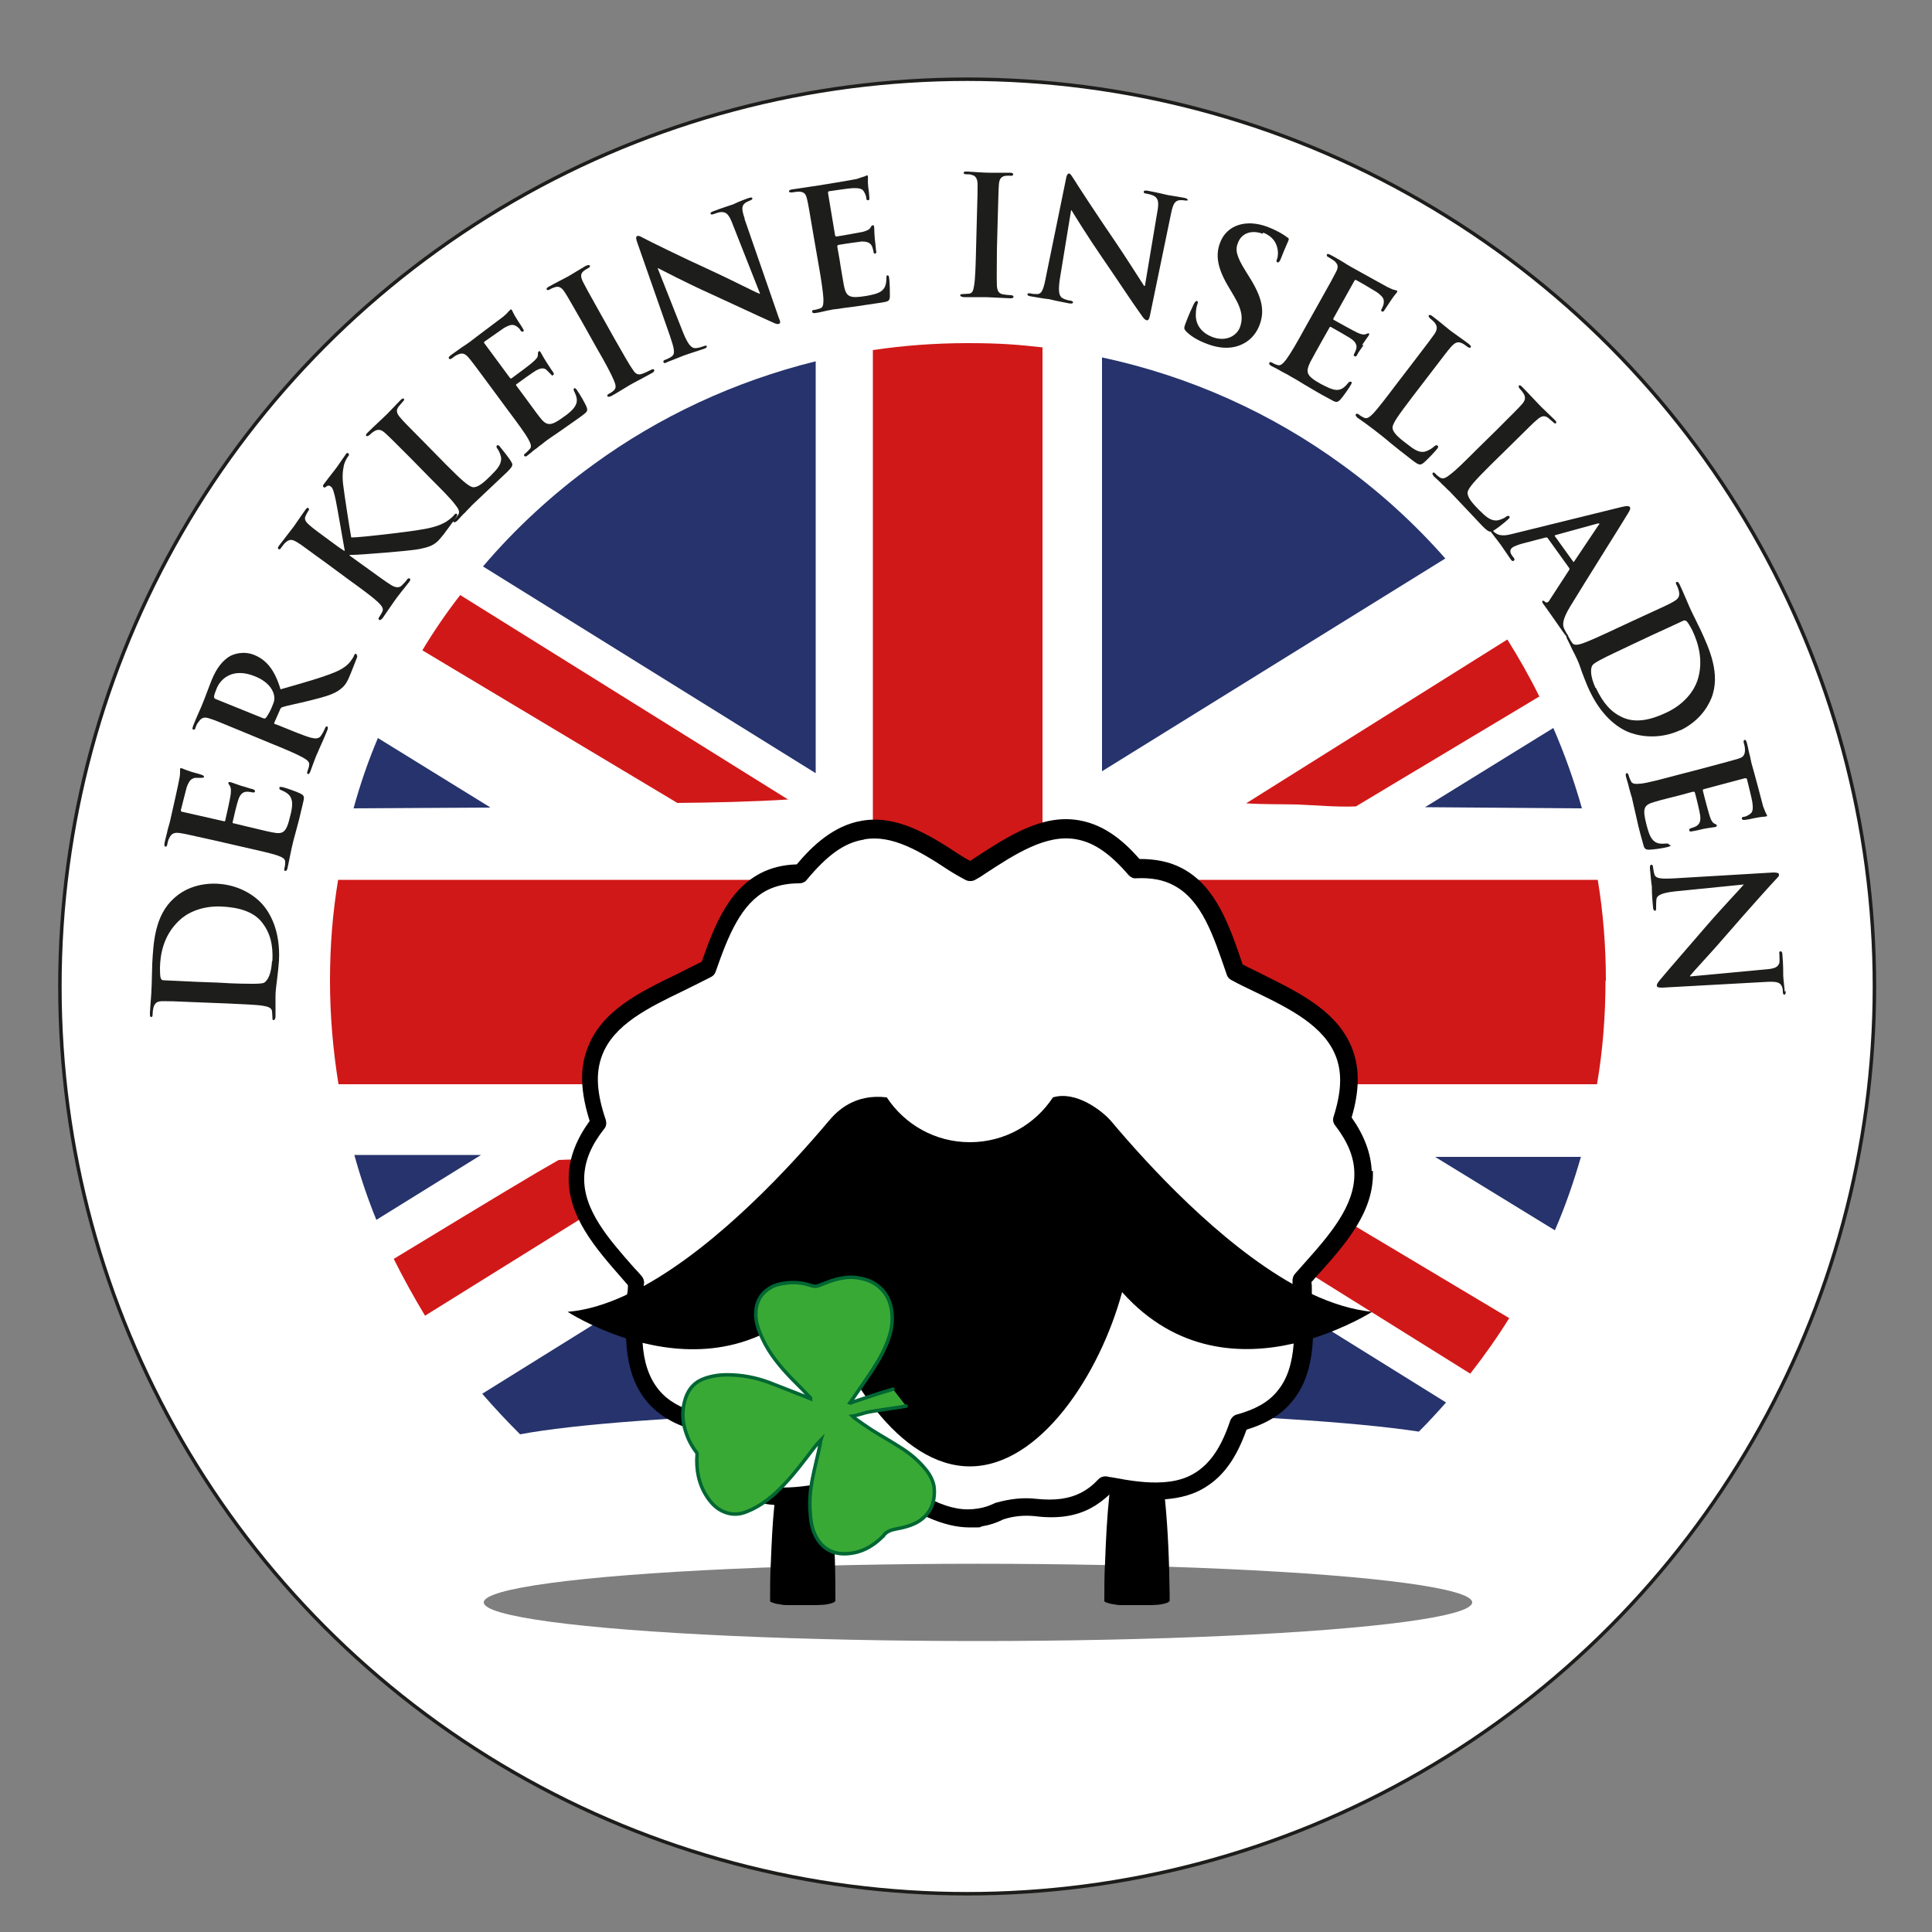 <?xml version="1.0" encoding="UTF-8"?>
<svg id="Ebene_1" xmlns="http://www.w3.org/2000/svg" width="500" height="500" version="1.1" viewBox="0 0 500 500">
  <rect x="0" y="0" width="500" height="500" fill="#808080" stroke="none"/>
  <!-- Generator: Adobe Illustrator 29.8.0, SVG Export Plug-In . SVG Version: 2.1.1 Build 160)  -->
  <circle cx="250.3" cy="255.3" r="234.8" fill="#fff" stroke="#1d1d1b" stroke-miterlimit="10" stroke-width=".9"/>
  <g>
    <path d="M56.2,228.7c-5.1-.2-8.8,1.6-11.1,3.7-5.1,4.5-5.4,11.7-5.7,17-.1,2.6-.1,5.3-.2,6.6,0,1.2-.3,3.9-.4,6.2,0,.6,0,1,.3,1,.3,0,.4-.2.4-.7,0-.6.1-1.3.2-1.7.4-1.4,1.1-1.7,2.5-1.7,1.4,0,2.6,0,9.1.3l7.6.3c4,.2,7.4.3,9.2.6,1.2.2,2.2.5,2.3,1.4,0,.4.1.9.1,1.6,0,.5,0,.7.3.7.3,0,.4-.3.5-.8,0-.9,0-2,0-3,0-1,0-2,0-2.5,0-1.1.2-2.6.4-4.2.2-1.6.4-3.4.5-4.9.4-8-2.5-12.6-4.4-14.7-2.3-2.5-6.4-5-11.8-5.2ZM70.4,248.7c-.2,3.4-1.1,5-2,5.6-.5.3-2.2.3-3.3.3-.8,0-4.1,0-8.7-.3l-5.4-.2c-3.4-.2-7.1-.3-8.6-.4-.5,0-.7-.2-.8-.6-.2-.4-.2-2-.2-2.8.1-3.4.9-8.2,4.9-12,1.8-1.8,5.5-3.9,10.9-3.7,4.4.2,8.3,1.2,10.6,4.1,2.1,2.7,2.9,5.7,2.7,10Z" fill="#1d1d1b"/>
    <path d="M77.6,205.3c-.8-.4-3.6-1.4-4.5-1.6-.4,0-.8-.2-.8.2,0,.3,0,.4.5.6,1.7.7,2.4,1.4,2.7,2.6.3,1.2-.1,3-.4,4.1-1,4.3-1.8,4.8-4.7,4.2-1.2-.2-5.1-1.2-6.5-1.5l-3.3-.8c-.3,0-.4-.1-.4-.3.2-1,1.2-5.2,1.5-5.9.5-1.5,1.3-2,2.2-2,.6,0,1.1.1,1.6.2.2,0,.4,0,.5-.3,0-.4-.4-.5-.7-.6-.3,0-1.9-.6-2.8-.8-2.1-.7-2.7-1-3-1s-.4,0-.4.2c0,.2.1.4.4.8.3.5.3,1.1.2,2.2-.1,1-1.2,5.8-1.4,6.7,0,.3-.2.3-.5.2l-10.6-2.4c-.3,0-.4-.2-.4-.4.2-.8,1.3-5.2,1.5-5.9.7-2,1.3-2.3,2.2-2.5.6,0,1.3,0,1.6,0,.4,0,.6,0,.7-.2,0-.3-.2-.4-.4-.5-.5-.2-2.3-.7-2.7-.8-1.9-.6-2.4-.9-2.7-1-.2,0-.4,0-.4.2,0,.2,0,.5,0,.7,0,.4,0,1-.2,1.9-.1.8-2,9.2-2.3,10.5-.1.6-.4,1.5-.7,2.6-.2,1.1-.6,2.3-.8,3.4-.1.6-.1.9.2,1s.4-.2.5-.6c.1-.6.3-1.3.5-1.6.6-1.3,1.4-1.5,2.8-1.3,1.4.2,2.5.5,8.9,1.9l7.4,1.7c3.9.9,7.2,1.6,8.9,2.2,1.2.4,2.1.9,2,1.7,0,.4,0,.9-.2,1.6-.1.5,0,.7.2.7.3,0,.5-.2.6-.7.2-.8.4-2,.6-2.9.2-1,.4-1.9.5-2.4.3-1.3.6-2.6,1.1-4.3.5-1.8,1.1-4.1,1.8-7.2.4-1.6.4-2-.6-2.5Z" fill="#1d1d1b"/>
    <path d="M92.2,169.2c-.2,0-.4,0-.5.3-.1.3-.3.7-.6,1.1-.4.6-1.3,2.1-4.5,3.4-3.4,1.4-8.1,2.7-14,4.4-1.6-5.4-3.9-7.7-6.8-8.9-2.7-1.1-5.4-.3-6.6.5-2.4,1.6-3.7,4.1-4.7,6.7-.5,1.2-1.6,4.3-2.2,5.7-.3.8-1.5,3.3-2.3,5.4-.2.6-.3.9,0,1,.3.1.5,0,.6-.5.2-.6.5-1.2.8-1.5.8-1.2,1.6-1.3,3-.8,1.3.4,2.4.9,8.5,3.4l7,2.9c3.7,1.5,6.8,2.8,8.4,3.7,1.1.6,1.9,1.2,1.7,2,0,.4-.2.9-.4,1.5-.2.5-.1.7,0,.8.3.1.5-.1.7-.6.6-1.6,1.5-4.2,1.9-4.9.2-.6,1.6-3.5,2.5-5.8.2-.5.2-.8,0-1-.2,0-.4,0-.5.3-.2.5-.6,1.3-1,1.9-.6,1.1-1.6,1-2.8.7-1.8-.5-4.9-1.8-8.6-3.3l-.6-.2c-.2,0-.3-.2-.2-.4l1.5-3.4c.1-.3.3-.5.6-.6.8-.3,4.3-1,7.1-1.7,4-1,6.5-1.7,8.1-3.1,1-.8,1.6-1.7,2.5-4l1.5-3.8c.2-.5.2-.8,0-.9ZM70.4,182.9c-.4,1-1,2.1-1.6,2.9-.2.2-.4.2-.9,0l-12.1-4.9c-.3-.1-.4-.3-.4-.6,0-.4.3-1.2.7-2.2,1-2.4,4.1-5.4,9.8-3.1,3.3,1.3,4.6,3.2,5,4.8.2.9.2,1.5-.5,3.1Z" fill="#1d1d1b"/>
    <path d="M118.2,133c-.2-.2-.4,0-.6.2-.3.4-.9,1-2.1,1.8-2.1,1.3-4.8,1.8-7.4,2.2-2.3.4-14.6,1.9-17.2,1.9-.4-2.1-1.8-11.2-2-13-.4-2.6-.2-4.3.1-5.7.2-.8.7-1.8,1.1-2.3.3-.3.3-.6,0-.8-.2-.2-.5,0-.7.4-.8,1.1-2.1,3.1-2.9,4.1-.7.9-2.2,2.8-2.7,3.5-.3.4-.3.6,0,.8.2.2.4,0,.7-.2.3-.3.7-.3,1.1,0,.6.4.9,1.8,1.3,3.6.4,1.9,1.9,10.7,2.3,12.9v.2c-.1,0-1.7-1.1-1.7-1.1-5.3-3.9-6.3-4.6-7.3-5.5-1.2-1-1.6-1.7-1-2.7.2-.5.4-.7.6-1.1.2-.3.3-.5,0-.7-.2-.2-.5,0-.8.5-.9,1.2-2.4,3.5-3,4.3-.6.8-2.3,3-3.7,4.8-.4.5-.5.8-.2,1,.2.2.5,0,.7-.4.4-.5.8-1.1,1.1-1.3,1.1-1,1.8-.8,3.1,0,1.2.7,2.1,1.5,7.4,5.3l6.1,4.5c3.2,2.3,5.9,4.3,7.3,5.6.9.9,1.5,1.6,1.2,2.4-.2.4-.4.8-.8,1.4-.3.4-.3.6-.1.8.2.2.5,0,.9-.4,1-1.4,2.5-3.7,3.1-4.5.6-.9,2.3-3,3.8-4.9.3-.4.4-.7.1-.9-.2-.1-.4,0-.6.2-.3.5-1,1.2-1.4,1.6-.8.8-1.8.5-2.8-.1-1.6-1-4.3-3-7.5-5.3l-3.2-2.3v-.2c.1,0,.9,0,.9,0,1.5,0,14.6-1,17.1-1.5,2.4-.5,3.9-.9,5.4-2.7.6-.7,1.1-1.3,1.8-2.3l2.2-3c.5-.7.5-.9.3-1.1Z" fill="#1d1d1b"/>
    <path d="M129.4,115.6c-.4-.4-.5-.5-.8-.3-.2.2-.1.5.1.8.5.6,1,1.9,1,2.6,0,1.6-1.1,2.8-2.7,4.4-2.4,2.4-3.4,2.9-4.4,3-1.2,0-3.3-2-7.2-5.9l-5.3-5.4c-4.6-4.7-5.5-5.5-6.4-6.6-1-1.1-1.3-1.9-.6-2.9.3-.4.8-.9,1.1-1.3.4-.4.5-.6.3-.8-.2-.2-.5,0-.9.4-1.2,1.2-3.3,3.5-4.1,4.2-.8.8-2.8,2.6-4.3,4.1-.5.5-.6.7-.4.9s.5,0,.8-.2c.4-.4.8-.7,1.1-.9,1.2-.8,2-.5,3,.4,1,.9,1.9,1.8,6.5,6.4l5.3,5.4c2.8,2.8,5.2,5.2,6.3,6.7.8,1,1.3,1.8.8,2.6-.2.3-.5.8-1,1.2-.4.4-.4.6-.2.7.2.2.5,0,.9-.3.6-.6,1.3-1.5,2.1-2.2.7-.8,1.4-1.4,1.7-1.8,1.3-1.2,2.4-2.3,3.8-3.6,1.4-1.3,3.1-2.9,5.3-5,1.6-1.6,1.6-1.9,1.1-2.7-.6-1.1-2.7-3.6-3-4Z" fill="#1d1d1b"/>
    <path d="M149.3,100.9c-.3-.3-.5-.6-.7-.4-.2.2-.2.4,0,.8.8,1.6.9,2.6.3,3.7-.6,1.1-2,2.2-2.9,2.8-3.5,2.6-4.5,2.5-6.3.2-.8-1-3.1-4.2-4-5.4l-2-2.7c-.2-.2-.2-.4,0-.5.8-.6,4.3-3.1,5-3.5,1.4-.8,2.3-.7,2.9,0,.4.4.8.8,1.1,1.1.1.2.3.3.5,0,.3-.2,0-.6-.2-.9-.2-.2-1.1-1.7-1.6-2.4-1.2-1.9-1.4-2.5-1.6-2.7s-.3-.2-.4,0c-.2.1-.2.4-.2.9,0,.6-.5,1.1-1.3,1.8-.7.7-4.7,3.6-5.5,4.2-.2.2-.3,0-.5-.2l-6.5-8.8c-.2-.2-.2-.4,0-.5.7-.5,4.4-3.1,5-3.5,1.9-1.1,2.5-.9,3.2-.5.5.3,1,.8,1.1,1.1.2.3.4.4.7.3.2-.2.2-.4,0-.6-.2-.5-1.3-2-1.5-2.4-1.1-1.7-1.2-2.2-1.4-2.5-.1-.2-.3-.3-.4-.2s-.3.4-.5.5c-.2.3-.7.8-1.3,1.3-.6.5-7.5,5.6-8.6,6.5-.5.4-1.3.9-2.2,1.5-.9.6-1.9,1.4-2.8,2-.5.4-.7.6-.5.9.2.2.4.2.8-.1.5-.4,1.1-.8,1.4-.9,1.3-.6,2-.3,3,.9.9,1.1,1.6,2,5.5,7.3l4.5,6.1c2.4,3.2,4.4,5.9,5.3,7.5.6,1.1,1,2,.4,2.6-.3.3-.6.7-1.1,1.1-.4.3-.5.5-.3.7.2.2.5.2.9-.2.7-.5,1.5-1.3,2.3-1.8.8-.7,1.6-1.2,1.9-1.5,1-.8,2.1-1.5,3.7-2.6,1.5-1.1,3.5-2.4,6.1-4.3,1.3-1,1.6-1.2,1.2-2.3-.3-.8-1.8-3.4-2.4-4.2Z" fill="#1d1d1b"/>
    <path d="M168.3,95.8c-.6.3-1.4.7-2,.9-1.2.5-1.9,0-2.5-1-1.1-1.5-2.7-4.5-4.8-8.1l-3.7-6.6c-3.2-5.7-3.8-6.8-4.4-8-.7-1.4-.7-2.2.2-2.9.4-.3.7-.5,1.1-.7.4-.2.6-.4.4-.7-.1-.2-.5-.1-1,.1-1.4.8-3.6,2.2-4.5,2.7-1.1.6-3.5,1.8-4.9,2.6-.6.3-.9.6-.7.8.2.3.4.2.8,0,.5-.3,1-.5,1.4-.6.9-.3,1.7.1,2.5,1.4.8,1.2,1.3,2.2,4.6,7.9l3.7,6.6c2.1,3.6,3.7,6.6,4.4,8.3.5,1.2.6,1.9,0,2.5-.3.3-.7.6-1.3.9-.5.3-.5.5-.4.6.1.3.5.2,1,0,1.5-.8,3.8-2.3,4.7-2.8,1-.6,3.4-1.8,5.9-3.2.4-.2.6-.5.5-.8-.1-.2-.4-.2-.8,0Z" fill="#1d1d1b"/>
    <path d="M192.7,56.5c-.8-2.3-.8-3.3.2-4,.4-.3.8-.4,1.2-.6.5-.2.7-.4.6-.6-.1-.3-.5-.2-1.1,0-2,.7-3.5,1.4-3.9,1.6-.9.3-2.8.9-4.9,1.7-.6.2-1,.4-.9.7,0,.2.3.3.8.1.6-.2,1.5-.6,2.2-.5,1.1,0,1.8.7,2.7,3.1l7.1,18h-.2c-.9-.3-8.5-4.2-12.3-5.9-8.1-3.7-16.6-7.9-17.3-8.3-1-.5-1.5-.9-2-.7-.4.1-.3.8,0,1.6l8.4,24c1.2,3.5,1.5,4.8.6,5.5-.5.4-1.2.7-1.7.9-.4.1-.6.3-.5.6.1.4.5.3,1,0,2.1-.8,4-1.6,4.3-1.7.8-.3,2.4-.8,5.1-1.7.6-.2.9-.4.8-.7,0-.2-.4-.2-.8,0-.6.2-1.4.5-2.2.5-.9,0-1.8-.8-3.1-4l-6.6-16.7h.1c1,.5,7.3,3.8,13.3,6.5,5.7,2.6,12.9,6,16.3,7.5.6.3,1.3.6,1.7.4.4-.1.4-.6,0-1.4l-8.9-25.7Z" fill="#1d1d1b"/>
    <path d="M229.8,71.2c-.3,0-.4.2-.4.7,0,1.8-.4,2.8-1.4,3.5-1,.7-2.8,1-3.9,1.2-4.3.7-5.1.2-5.7-2.7-.2-1.2-.9-5.1-1.1-6.6l-.6-3.4c0-.3,0-.4.2-.5,1-.2,5.2-.8,6.1-.9,1.6,0,2.3.4,2.7,1.3.2.5.3,1.1.4,1.5,0,.2.1.4.4.3.4,0,.3-.5.2-.9,0-.3-.2-2-.3-2.9-.2-2.2-.1-2.9-.2-3.2,0-.3-.2-.3-.4-.3-.2,0-.3.3-.6.7-.3.5-.9.7-1.9,1-1,.2-5.9,1.1-6.8,1.2-.3,0-.3-.1-.4-.4l-1.8-10.8c0-.3,0-.4.2-.5.8-.1,5.3-.8,6.1-.8,2.2-.1,2.7.3,3.1,1.1.3.5.5,1.2.5,1.5,0,.4.2.6.5.5.3,0,.3-.3.3-.5,0-.5-.2-2.4-.3-2.8-.2-2,0-2.5-.1-2.8,0-.2-.1-.4-.3-.3s-.4.2-.7.3c-.3.1-1,.3-1.8.6-.8.2-9.3,1.6-10.6,1.8-.6.1-1.6.2-2.7.4-1.1.2-2.3.3-3.4.5-.6.1-.9.2-.9.5,0,.3.3.3.8.3.6-.1,1.3-.2,1.7-.2,1.5,0,1.9.7,2.2,2.1.3,1.3.5,2.5,1.6,9l1.3,7.5c.7,3.9,1.2,7.3,1.3,9.1,0,1.3,0,2.2-.8,2.5-.4.1-.9.3-1.5.4-.5,0-.7.2-.6.5,0,.3.4.4.9.3.9-.1,1.9-.4,2.9-.6,1-.2,1.9-.4,2.4-.4,1.3-.2,2.6-.4,4.4-.6,1.8-.3,4.2-.6,7.4-1.1,1.6-.3,2-.3,2.1-1.5,0-.9,0-3.8-.2-4.8,0-.4-.1-.8-.5-.7Z" fill="#1d1d1b"/>
    <path d="M261.9,76.4c-.6,0-1.6-.1-2.2-.2-1.3-.2-1.6-1-1.7-2.2-.1-1.9,0-5.3,0-9.4l.2-7.6c.2-6.5.2-7.8.3-9.1.1-1.5.5-2.2,1.7-2.4.5,0,.9-.1,1.3,0,.4,0,.7,0,.7-.4,0-.3-.3-.4-.9-.4-1.6,0-4.2,0-5.3,0-1.2,0-4-.2-5.6-.3-.7,0-1,0-1,.3,0,.3.2.4.7.4.5,0,1.1,0,1.5.2.9.2,1.4,1,1.4,2.5,0,1.4,0,2.6-.2,9.1l-.2,7.6c-.1,4.2-.2,7.6-.5,9.4-.2,1.2-.4,2-1.3,2.1-.4,0-.9.1-1.6.1-.5,0-.7.1-.7.3,0,.3.3.4.9.5,1.7,0,4.4,0,5.4,0,1.2,0,3.9.2,6.7.3.5,0,.8-.1.8-.4,0-.2-.2-.4-.7-.4Z" fill="#1d1d1b"/>
    <path d="M307.4,51.8c0-.3-.4-.5-.9-.6-2.1-.4-3.7-.6-4.2-.7-.9-.2-2.9-.7-5.1-1.1-.6-.1-1.1-.2-1.2.2,0,.3,0,.4.6.5.6.1,1.6.3,2.2.7.9.6,1.2,1.5.7,4.1l-3.2,19.1h-.2c-.6-.9-5.1-8-7.5-11.5-5-7.3-10.2-15.3-10.6-16-.6-.9-.9-1.5-1.3-1.6-.4,0-.7.5-.8,1.3l-5.1,24.9c-.7,3.7-1.1,4.9-2.3,5-.6,0-1.4,0-1.9-.2-.4,0-.7,0-.7.2,0,.4.3.5.9.6,2.2.4,4.2.7,4.6.7.8.2,2.5.6,5.2,1.1.6.1,1,.1,1.1-.2,0-.3-.2-.4-.7-.5-.7-.1-1.5-.3-2.1-.7-.8-.5-1.1-1.7-.6-5l2.9-17.7h.1c.6,1,4.3,7,8.1,12.5,3.6,5.2,7.9,11.8,10.1,14.8.4.6.8,1.1,1.3,1.2.4,0,.6-.3.8-1.2l5.5-26.6c.5-2.4,1-3.2,2.3-3.3.5,0,.9,0,1.3.1.5,0,.8,0,.8-.2Z" fill="#1d1d1b"/>
    <path d="M326.9,60.2c2.6,1,3.3,2.7,3.6,3.7.4,1.4.2,2.7,0,3.1-.2.5-.2.8.1.9.3.1.6-.2.9-1,1.2-3.1,1.8-4.2,2-4.8.1-.3,0-.5-.4-.7-.9-.7-2.5-1.7-5.1-2.7-5.6-2.1-10.5-.4-12.2,4-1.3,3.3-.8,6.7,2.3,11.8l1.3,2.2c2.3,3.9,2.2,6,1.5,8-.8,2.1-3.5,3.9-7.2,2.5-2.5-1-4.5-3-4.2-6.3,0-.8.2-1.7.4-2.2.1-.3.2-.7-.1-.8-.3-.1-.6.3-.9.9-.3.6-1.4,3-2.2,5.2-.3.9-.3,1.1.2,1.7,1.4,1.4,3.1,2.4,5.5,3.3,2.1.8,4.5,1.3,7,.8,3.6-.8,5.6-3.2,6.5-5.5,1.5-3.8.8-7.3-2.7-12.8l-.8-1.3c-2.4-3.8-2.8-5.6-2-7.4.9-2.4,3.4-3.4,6.4-2.3Z" fill="#1d1d1b"/>
    <path d="M352.5,89.3c1.2-1.8,1.7-2.4,1.8-2.6.1-.2,0-.4,0-.4-.2-.1-.4,0-.9.2-.5.2-1.2,0-2.1-.4-.9-.4-5.2-2.8-6.1-3.3-.2-.1-.2-.3,0-.6l5.3-9.5c.1-.3.3-.3.5-.2.8.4,4.7,2.7,5.3,3.1,1.8,1.3,1.9,1.9,1.8,2.8,0,.6-.4,1.2-.5,1.5-.2.3-.2.6,0,.7.3.1.5,0,.6-.2.3-.4,1.3-2,1.6-2.4,1.1-1.7,1.5-2,1.7-2.3.1-.2.2-.4,0-.5-.2-.1-.5-.1-.7-.2-.3,0-1-.4-1.7-.7-.7-.4-8.2-4.5-9.4-5.2-.5-.3-1.4-.8-2.3-1.4-.9-.5-2-1.2-3-1.7-.6-.3-.9-.4-1-.1-.1.3,0,.5.5.7.5.3,1.1.7,1.4.9,1.1,1,1.1,1.7.4,3-.6,1.2-1.2,2.3-4.4,8l-3.7,6.6c-1.9,3.5-3.6,6.4-4.7,7.9-.8,1-1.4,1.7-2.2,1.5-.4-.1-.9-.3-1.4-.6-.5-.3-.7-.2-.8,0-.1.3,0,.5.5.8.8.4,1.8.9,2.6,1.4.9.5,1.8.9,2.2,1.2,1.1.6,2.3,1.3,3.9,2.3,1.6.9,3.6,2.2,6.5,3.7,1.4.8,1.8,1,2.6.2.6-.6,2.3-3,2.8-3.9.2-.4.4-.7,0-.8-.3-.1-.4,0-.7.3-1.1,1.4-2,1.9-3.2,1.8s-2.8-1-3.8-1.5c-3.8-2.1-4.1-3-2.8-5.7.6-1.1,2.5-4.6,3.2-5.8l1.7-3c.1-.2.2-.4.4-.3.9.5,4.6,2.6,5.3,3.1,1.3.9,1.5,1.8,1.3,2.6-.2.6-.4,1-.6,1.4-.1.2-.1.4.2.5.3.2.6-.2.7-.5.1-.3,1.1-1.7,1.6-2.4Z" fill="#1d1d1b"/>
    <path d="M372,115.3c-.3-.2-.5,0-.8.2-.6.6-1.7,1.2-2.5,1.4-1.6.3-2.9-.7-4.7-2.1-2.7-2-3.4-3-3.6-3.9-.2-1.2,1.6-3.5,4.9-7.9l4.6-6c4-5.2,4.7-6.2,5.6-7.2,1-1.1,1.7-1.5,2.8-1,.5.2,1,.6,1.4.9.4.3.7.4.9.2.2-.2,0-.5-.5-.9-1.3-1-3.9-2.8-4.7-3.4-.9-.7-3-2.5-4.6-3.7-.5-.4-.8-.5-1-.3-.2.2,0,.5.3.8.4.3.8.7,1.1,1,.9,1.1.8,1.9,0,3.1-.8,1.1-1.5,2.1-5.5,7.3l-4.6,6c-2.4,3.2-4.5,5.9-5.7,7.2-.9.9-1.6,1.5-2.4,1.1-.4-.2-.8-.4-1.3-.8-.4-.3-.6-.3-.8-.1-.2.2,0,.5.4.9.7.5,1.6,1.1,2.4,1.7.8.6,1.6,1.2,2,1.5,1.4,1.1,2.6,2,4.1,3.3,1.5,1.2,3.2,2.6,5.7,4.5,1.8,1.4,2.1,1.3,2.9.7,1-.8,3.2-3.2,3.5-3.6.3-.4.4-.6.2-.8Z" fill="#1d1d1b"/>
    <path d="M434.7,189.1c4.6-2.2,7-5.5,8.2-8.4,2.5-6.3-.6-12.9-2.8-17.7-1.1-2.3-2.4-4.8-2.9-6-.5-1.1-1.5-3.6-2.5-5.7-.3-.6-.5-.8-.8-.7s-.2.4,0,.8c.3.5.5,1.2.6,1.6.3,1.4-.2,2-1.4,2.7-1.2.7-2.3,1.2-8.2,3.9l-6.9,3.2c-3.6,1.7-6.7,3.1-8.4,3.7-1.2.4-2.2.6-2.7-.1-.2-.3-.5-.7-.8-1.3,0-.1-.1-.2-.2-.3,0-.1,0-.3-.2-.5-.3-.4-.6-1-.9-1.6-.4-.9-.6-2.2,1.6-5.8,3.7-6.1,13.6-21.8,14.9-24,.6-.9.7-1.4.5-1.7-.3-.3-.8-.3-2.1,0l-28,6.9c-2.3.6-3.9.8-5.3-.7,0,0,0,0,0,0,1.2-.7,3.5-2.6,3.9-3,.4-.4.5-.5.3-.8-.2-.2-.5-.1-.8.1-.6.5-1.9,1-2.6,1-1.6,0-2.8-1.1-4.4-2.7-2.4-2.4-2.9-3.4-3-4.4,0-1.2,2-3.3,5.9-7.2l5.4-5.3c4.7-4.6,5.5-5.5,6.6-6.4,1.1-1,1.9-1.3,2.9-.6.4.3.9.8,1.3,1.1.4.4.6.5.8.3.2-.2,0-.5-.4-.9-1.2-1.2-3.5-3.3-4.2-4.1-.8-.8-2.6-2.8-4.1-4.3-.5-.5-.7-.6-.9-.4-.2.2,0,.5.2.8.4.4.7.8.9,1.1.8,1.2.5,2-.4,3-.9,1-1.8,1.9-6.4,6.5l-5.4,5.3c-2.8,2.8-5.2,5.2-6.7,6.3-1,.8-1.8,1.3-2.6.8-.3-.2-.8-.5-1.2-1-.4-.4-.6-.4-.7-.2-.2.2,0,.5.3.9.6.6,1.5,1.3,2.2,2.1.8.7,1.4,1.4,1.8,1.7,1.2,1.3,2.3,2.4,3.6,3.8,1.3,1.4,2.9,3.1,5,5.3,1.1,1.1,1.6,1.4,2.1,1.4,1.2,1.6,2.4,3.1,2.6,3.4.8,1.1,1.8,2.7,2.6,3.8.3.4.5.5.8.3.2-.2.2-.3,0-.7l-.4-.5c-.8-1.1-.6-1.7,0-2.2.4-.3,1.4-.7,2.5-1l6.1-1.6c.3,0,.4,0,.5.1l5.6,7.8c.1.2.1.3,0,.5l-5.2,8c-.3.5-.8.5-1,.3-.3-.3-.5-.4-.7-.3-.2.2,0,.6.5,1.2,2,2.8,3.8,5.4,4.7,6.7.5.7.8,1.1,1,1.3,0,.2,0,.4.2.7.4.8.9,1.8,1.3,2.7.5.9.9,1.8,1.1,2.2.5,1,1,2.4,1.5,3.9.6,1.5,1.2,3.2,1.9,4.6,3.4,7.2,8,10,10.7,10.9,3.2,1.1,8,1.5,12.9-.8ZM402.4,138.8c-.1-.1,0-.3.1-.3l10.9-3c.2,0,.4-.1.5,0,0,.1,0,.3-.2.4l-6.3,9.4c0,.1-.2.2-.3,0l-4.6-6.4ZM412.9,178c-1.4-3.1-1.3-5-.8-5.8.3-.5,1.8-1.3,2.8-1.8.7-.4,3.7-1.8,7.9-3.8l4.9-2.3c3.1-1.4,6.5-3,7.8-3.6.4-.2.7-.2,1,.1.3.2,1.1,1.6,1.5,2.4,1.4,3,3,7.7,1.3,12.9-.8,2.4-3.1,6-8,8.3-4,1.9-7.9,2.8-11.3,1.3-3.1-1.4-5.1-3.7-7-7.7Z" fill="#1d1d1b"/>
    <path d="M431.9,218.6c0-.3-.3-.3-.7-.3-1.8.2-2.8-.1-3.6-1.1-.8-1-1.2-2.7-1.5-3.8-1.1-4.3-.7-5.1,2.2-5.9,1.2-.4,5-1.3,6.5-1.7l3.3-.9c.2,0,.4,0,.5.1.3,1,1.3,5.1,1.4,6,.2,1.6-.2,2.3-1,2.8-.5.3-1.1.4-1.5.6-.2,0-.4.2-.3.5,0,.4.6.3.9.2.3,0,2-.4,2.8-.6,2.2-.4,2.9-.4,3.1-.5.2,0,.3-.2.3-.4,0-.2-.3-.3-.7-.5-.5-.3-.8-.9-1.1-1.8-.3-.9-1.6-5.7-1.8-6.7,0-.3,0-.3.4-.4l10.5-2.8c.3,0,.4,0,.5.2.2.8,1.3,5.2,1.4,6,.3,2.2,0,2.7-.8,3.2-.4.3-1.1.6-1.4.6-.4,0-.6.2-.5.5s.3.3.6.3c.5,0,2.4-.4,2.8-.5,2-.4,2.5-.3,2.8-.4.2,0,.4-.1.3-.3s-.2-.4-.3-.6c-.2-.3-.4-1-.7-1.7-.2-.8-2.4-9.1-2.8-10.4-.2-.6-.4-1.6-.6-2.6-.3-1-.5-2.3-.8-3.4-.2-.6-.3-.9-.6-.8s-.3.3-.2.8c.2.6.3,1.3.3,1.7,0,1.5-.5,2-1.9,2.4-1.3.4-2.5.7-8.8,2.4l-7.3,1.9c-3.8,1-7.1,1.9-8.9,2.1-1.3.1-2.2.2-2.6-.6-.2-.4-.4-.8-.6-1.5-.1-.5-.3-.6-.5-.6-.3,0-.3.4-.2.9.2.8.6,1.9.8,2.9.3,1,.5,1.9.7,2.4.3,1.3.6,2.6,1,4.4.4,1.8.9,4.1,1.8,7.2.4,1.6.5,2,1.7,2,.9,0,3.8-.4,4.8-.7.4-.1.8-.2.7-.5Z" fill="#1d1d1b"/>
    <path d="M461.9,256.7c-.2-2.1-.4-3.7-.4-4.2,0-.9,0-3-.2-5.2,0-.6-.1-1.1-.5-1.1-.3,0-.4.2-.3.7,0,.6.1,1.6,0,2.3-.4,1.1-1.1,1.5-3.8,1.7l-19.3,1.8v-.2c.6-.8,6.4-7,9.1-10.2,5.8-6.7,12.2-13.8,12.7-14.3.7-.8,1.3-1.2,1.2-1.7,0-.4-.6-.5-1.5-.5l-25.3,1.5c-3.7.2-5,.1-5.4-.9-.2-.6-.3-1.4-.4-1.9,0-.4-.1-.7-.4-.7-.4,0-.4.4-.4,1,.2,2.2.4,4.2.5,4.6,0,.8,0,2.5.3,5.3,0,.6.2,1,.5,1,.3,0,.3-.3.3-.8,0-.7,0-1.5.1-2.3.2-.9,1.3-1.5,4.7-1.9l17.9-1.8h0c-.8,1-5.7,6.1-10,11.1-4.1,4.8-9.3,10.7-11.7,13.6-.4.5-.9,1.1-.8,1.5,0,.4.4.5,1.4.5l27.2-1.5c2.4-.1,3.3.1,3.8,1.3.2.5.2.9.2,1.3,0,.5.2.8.4.7.3,0,.4-.5.3-1Z" fill="#1d1d1b"/>
  </g>
  <ellipse cx="253.1" cy="414.7" rx="127.9" ry="10" opacity=".5"/>
  <path d="M415.5,253.8c0,9.1-.7,18.1-2.2,26.8h-143.6v84.5c-5.5,0-11,0-16.7,0-9.4,0-18.7,0-27.5.2v-84.7H87.6c-1.4-8.7-2.2-17.6-2.2-26.8s.7-17.6,2.1-26.1h138.4V90.6c8-1.2,16.2-1.8,24.6-1.8s13,.4,19.3,1.1v137.8h143.7c1.4,8.5,2.1,17.2,2.1,26.1Z" fill="#d11818"/>
  <path d="M204.1,206.9c-9.6.6-19.2.8-28.8.9l-66-39.5c3-5,6.3-9.8,9.8-14.3l85,53Z" fill="#d11818"/>
  <path d="M390.6,341.1c-3.1,5-6.5,9.8-10.1,14.4l-88.6-55.3c-.1-.7.3-.4.7-.4,2.5-.2,5.3,0,7.9,0,6.7-.2,13.4-.9,20.2-.4l70,41.8Z" fill="#d11818"/>
  <path d="M173.3,301.1l-63.3,39.4c-2.9-4.8-5.6-9.7-8.1-14.7,12.4-7.5,24.8-15.1,37.3-22.5,1.8-1,3.6-2.1,5.4-3.1,6.8-.4,13.7.3,20.5.5,2.4,0,5.2-.2,7.6,0,.4,0,.8-.2.7.4Z" fill="#d11818"/>
  <path d="M398.3,180.3l-47.4,28.4c-5.1.2-10.2-.3-15.2-.5-4.4-.1-8.8,0-13.2-.3l67.6-42.4c3,4.8,5.8,9.7,8.3,14.8Z" fill="#d11818"/>
  <path d="M126.8,209l-35.3.2c1.7-6.2,3.8-12.3,6.3-18.2l29,17.9Z" fill="#26336c"/>
  <path d="M409.4,209.2l-40.6-.3,33.2-20.5c2.9,6.7,5.4,13.7,7.4,20.8Z" fill="#26336c"/>
  <path d="M124.5,298.9l-27.1,16.8c-2.2-5.4-4.1-11-5.7-16.8h32.8Z" fill="#26336c"/>
  <path d="M409.2,299.2c-1.9,6.6-4.1,13-6.8,19.2l-31-19h37.7Z" fill="#26336c"/>
  <path d="M211.1,93.5v106.6l-86.1-53.5c8.4-9.9,18.1-18.8,28.6-26.4,17-12.4,36.5-21.5,57.5-26.7Z" fill="#26336c"/>
  <path d="M374.1,144.5l-88.9,55.1v-107.1c22.9,4.9,44,14.5,62.2,27.8,9.8,7.1,18.7,15.2,26.7,24.3Z" fill="#26336c"/>
  <path d="M211.1,307v58.5c-34.8,1-62.8,3.1-76.5,5.7-3.4-3.4-6.7-6.9-9.8-10.5l86.3-53.7Z" fill="#26336c"/>
  <path d="M374.2,363c-2.3,2.6-4.6,5.1-7,7.5-16.4-2.5-46.2-4.4-82-5.2-1.9,0-3.8,0-5.7-.1l5.7-57.6,89.1,55.4Z" fill="#26336c"/>
  <g>
    <g>
      <path d="M355,303.1c-.2-4.6-1.9-9.2-5.2-13.9,2-6.8,2.1-12.4.3-17.4-3.6-9.9-13.6-14.8-23.3-19.6-1.7-.9-3.5-1.7-5.2-2.6-3.4-10-6.9-20.3-15.7-24.9-3.2-1.7-6.8-2.4-11-2.4-3.7-4.2-8.7-8.8-15.6-10-9.6-1.7-18.4,4.1-27,9.7-.4.3-.8.5-1.2.8-1-.5-2-1.1-2.9-1.7-8.2-5.4-16.3-10.2-25.1-8.7-7.3,1.2-12.9,6.5-16.9,11.3-3.6.1-6.7.9-9.4,2.3-8,4.2-11.7,12.8-15.2,22.9-2,1-4.1,2-6.2,3.1-9.7,4.7-19.8,9.5-23.4,19.4-1.3,3.4-2.5,8.9.6,18.7-3.4,4.7-5.2,9.3-5.4,14-.5,10.5,6.9,18.9,14,27,.4.5.9,1,1.3,1.5v.7c0,.5-.1,1.1-.2,1.6-.2,3.8-.5,7.5-.3,11.2.3,6.2,1.5,11.9,5.4,16.6,2.7,3.2,6.4,5.6,11.5,7.2,1.9,5.7,4.8,12.4,10.9,16.3,3.3,2.1,6.9,3,10.8,3.3,4.7.3,9.7-.4,14.7-1.3,1-.2,2-.4,3-.6.4.3.9.5,1.3.8,3.2,1.7,6.9,2.5,11.3,2.4,3.1,0,6.2.5,9,1.8,4,1.8,7.6,2.7,11.1,2.7s2.2,0,3.2-.3c1.9-.3,3.7-.9,5.5-1.8,2.8-.9,5.5-1.1,8.3-.8,5.7.7,10.4,0,14.3-2.1,1.7-.9,3.3-2.1,4.8-3.5,0,0,.1,0,.2,0,4.8.9,9.8,1.6,14.4,1.2,3.7-.3,7.3-1.2,10.4-3.2,4.6-2.9,7.9-7.5,10.5-14.8,5.2-1.6,9-3.9,11.7-7.2,3.9-4.6,5.2-10.4,5.5-16.6.2-3.8,0-7.7-.3-11.6h0c0-.4,0-.7,0-1.1,0-.6,0-1.1-.1-1.7.6-.6,1.1-1.3,1.7-1.9,7.2-8,14.6-16.4,14.2-26.9Z"/>
      <g>
        <path d="M216.1,414.4c0,0-.2.2-.3.3-.7.3-1.6.5-2.5.6-.6,0-1.2.1-1.8.1h-7.5c-.7,0-1.4,0-2.1-.2h0c-.6,0-1.6-.3-2.1-.5-.2,0-.4-.2-.5-.3,0-.1,0-.2,0-.4,0-3.2,0-6.6.2-9.8.2-4.9.4-9.8.9-14.6.1-1.6.3-3.1.5-4.7,4.2.2,8.8-.4,13.7-1.3.2,1.6.4,3.1.5,4.7.8,8.1,1.1,16.2,1.1,24.4v1.4c0,.1,0,.2,0,.4Z"/>
        <path d="M302.6,414.4c0,0-.2.2-.3.3-.7.3-1.6.5-2.5.6-.6,0-1.2.1-1.8.1h-7.5c-.7,0-1.4,0-2.1-.2h0c-.6,0-1.6-.3-2.1-.5-.2,0-.4-.2-.5-.3,0-.1,0-.2,0-.4,0-3.2,0-6.6.2-9.8.2-5.8.5-11.6,1.1-17.3.2-1.6.3-3.1.5-4.7,4.7.9,9.2,1.5,13.4,1.3.2,1.5.4,3.1.5,4.6.8,8.1,1.1,16.3,1.2,24.5v1.4c0,.1,0,.2,0,.4Z"/>
      </g>
      <path d="M223.8,217.2c7.1-1.2,14.3,3.1,21.7,8,1.4.9,3,1.8,4.5,2.6.7.3,1.5.3,2.2,0,.9-.5,1.8-1,2.6-1.6,7.8-5.1,15.9-10.4,23.7-9,4.6.8,8.8,3.7,13.6,9.3.5.5,1.2.9,1.9.8,3.9-.2,7.1.4,9.7,1.8,7.3,3.8,10.3,13,13.6,22.6l.2.6c.2.6.6,1,1.1,1.3,2,1.1,4.1,2.1,6.2,3.1,8.9,4.3,18,8.8,21,16.9,1.6,4.3,1.3,9.2-.7,15.5-.2.7-.1,1.5.4,2.1,3.3,4.3,4.9,8.2,5,12.2.3,8.6-6.5,16.3-13,23.6-.8.9-1.6,1.8-2.4,2.7-.4.5-.6,1.1-.6,1.7,0,.3,0,.6,0,1,0,.6,0,1.1.1,1.7.3,4.8.6,9.5.2,13.7-.4,4.8-1.5,9-4.3,12.3-2.3,2.8-5.7,4.7-10.5,6-.7.2-1.3.8-1.6,1.5-2.3,6.9-5.1,11-9,13.5-2.5,1.6-5.3,2.3-8.4,2.5-4.1.3-8.7-.4-13.4-1.3-.4,0-.7-.1-1.1-.2-.8-.1-1.6.1-2.2.7-1.4,1.5-2.8,2.6-4.5,3.5-3.1,1.6-6.8,2.1-11.6,1.6-3.4-.4-6.9,0-10.4,1-.1,0-.2,0-.3.1-1.5.7-2.9,1.2-4.4,1.4-3.5.6-7.2,0-11.6-2.1-3.2-1.4-6.7-2.2-10.4-2.2s-.4,0-.7,0c-3.5,0-6.5-.5-9-1.8-.5-.3-1.1-.6-1.6-1-.5-.4-1.2-.5-1.8-.4h-.3c-1.1.3-2.2.5-3.3.7-4.8.9-9.5,1.6-13.7,1.3-3.2-.2-6.2-.9-8.8-2.6-4.1-2.6-7-7.2-9.4-14.9-.2-.8-.8-1.3-1.6-1.6-4.8-1.4-8.1-3.3-10.4-6.1-2.7-3.3-3.9-7.5-4.2-12.2h0c-.3-4.3,0-9,.3-13.8v-1.2c0,0,.1-.5.1-.5,0-.6-.2-1.2-.6-1.7-.6-.7-1.3-1.5-2-2.2-6.5-7.4-13.3-15-12.9-23.7.2-4.1,1.8-8,5.2-12.3.5-.6.6-1.4.4-2.2-2.4-7-2.7-12.2-1-16.7,3-8.1,12.2-12.5,21.1-16.8,2.4-1.2,4.9-2.4,7.2-3.6.5-.3.9-.7,1.1-1.3,3.3-9.5,6.6-17.6,13.3-21.1,2.4-1.2,5.1-1.8,8.4-1.8.7,0,1.4-.3,1.8-.8,5.4-6.5,9.8-9.7,14.8-10.5" fill="#fff"/>
      <path d="M339.3,334.8h0c-1.6-.8-3.2-1.6-4.8-2.5-19.1-10.8-37.4-30.8-46.9-42.1-2.3-2.7-9.1-8-15.1-6.2-4.6,7-12.5,11.6-21.5,11.6s-16.9-4.6-21.5-11.6c-8.2-1-12.8,3.4-15.1,6.2-9.6,11.4-28.2,31.7-47.4,42.4-1.6.9-3.2,1.7-4.9,2.5-5.1,2.4-10.3,4-15.2,4.4,0,0,6,3.9,14.9,6.8,1.5.5,3.1.9,4.8,1.3h0c13.2,3.2,30.8,2.8,45-13.2,5.8,21.4,21.3,45.1,39.4,45.1s33.6-23.7,39.4-45.1c14.1,15.8,31.3,16.3,44.4,13.3,1.7-.4,3.3-.8,4.8-1.3,9.2-2.9,15.5-6.9,15.5-6.9-5.1-.5-10.5-2.2-15.8-4.7Z"/>
    </g>
    <path d="M234.5,363.9c-2.1.4-8.5,1.2-10.5,1.7-1.1.3-2.6.8-3.4.9.3.3.5.5.7.6,1.4,1,2.8,2,4.2,2.9,2.7,1.7,5.4,3.2,8,4.9,2.5,1.6,4.6,3.5,6.4,5.8,1.1,1.5,1.9,3.2,1.9,5,.1,3.4-1.1,6.1-4,8-1.8,1.1-3.8,1.6-5.9,2-1.2.2-2.3.6-3.1,1.5,0,.1-.2.3-.3.4-2.6,2.6-5.6,4.3-9.4,4.5h0c-3.4.2-6.1-1.2-7.8-4.2-1.1-1.9-1.5-4.1-1.6-6.3-.3-3.1,0-6.1.6-9.1.6-3,1.4-6,2-9,0-.2,0-.5.1-.8-.8.8-1.5,1.7-2.2,2.6-2.3,3-4.6,6.1-7.2,8.8-2.8,3-5.9,5.6-9.7,7.1-2.2.9-4.3.9-6.5-.2-1.6-.8-2.8-2.1-3.8-3.6-2.2-3.3-2.9-7.1-2.6-11,0-.2,0-.4-.2-.6-1.3-1.7-2.2-3.5-2.8-5.5-.9-2.8-.9-5.6,0-8.4.8-2.4,2.3-4.2,4.8-5.1,1.9-.7,3.9-1,6-1,3.8,0,7.4.7,10.9,2,2.9,1.1,5.8,2.3,8.7,3.4.7.3,1.3.5,2,.8,0-.3-.2-.4-.4-.6-1.4-1.5-2.8-2.9-4.3-4.4-3.1-3.2-5.9-6.5-7.8-10.6-.9-1.9-1.6-3.8-1.7-5.9-.1-2.9.9-5.4,3.4-7,1.4-1,3.1-1.3,4.8-1.5,2.1-.2,4.1,0,6.1.7.7.2,1.3.3,2,0,1-.4,1.9-.7,2.9-1.1,2.3-.8,4.8-1.3,7.2-.9,2.8.4,5.1,1.5,6.9,3.8,1.5,2,2,4.4,2,6.8,0,3.2-1.2,6.2-2.6,9-1.6,3.1-3.6,5.9-5.6,8.8-.7,1-1.3,1.9-2,2.9,0,0-.8,1.1-.8,1.1.2.1.9-.3,1.6-.5,1.6-.5,2.6-.9,5.1-1.7.5-.2,4-1.2,4.5-1.4" fill="#39a935" stroke="#063" stroke-linecap="round" stroke-miterlimit="10" stroke-width=".9"/>
  </g>
</svg>